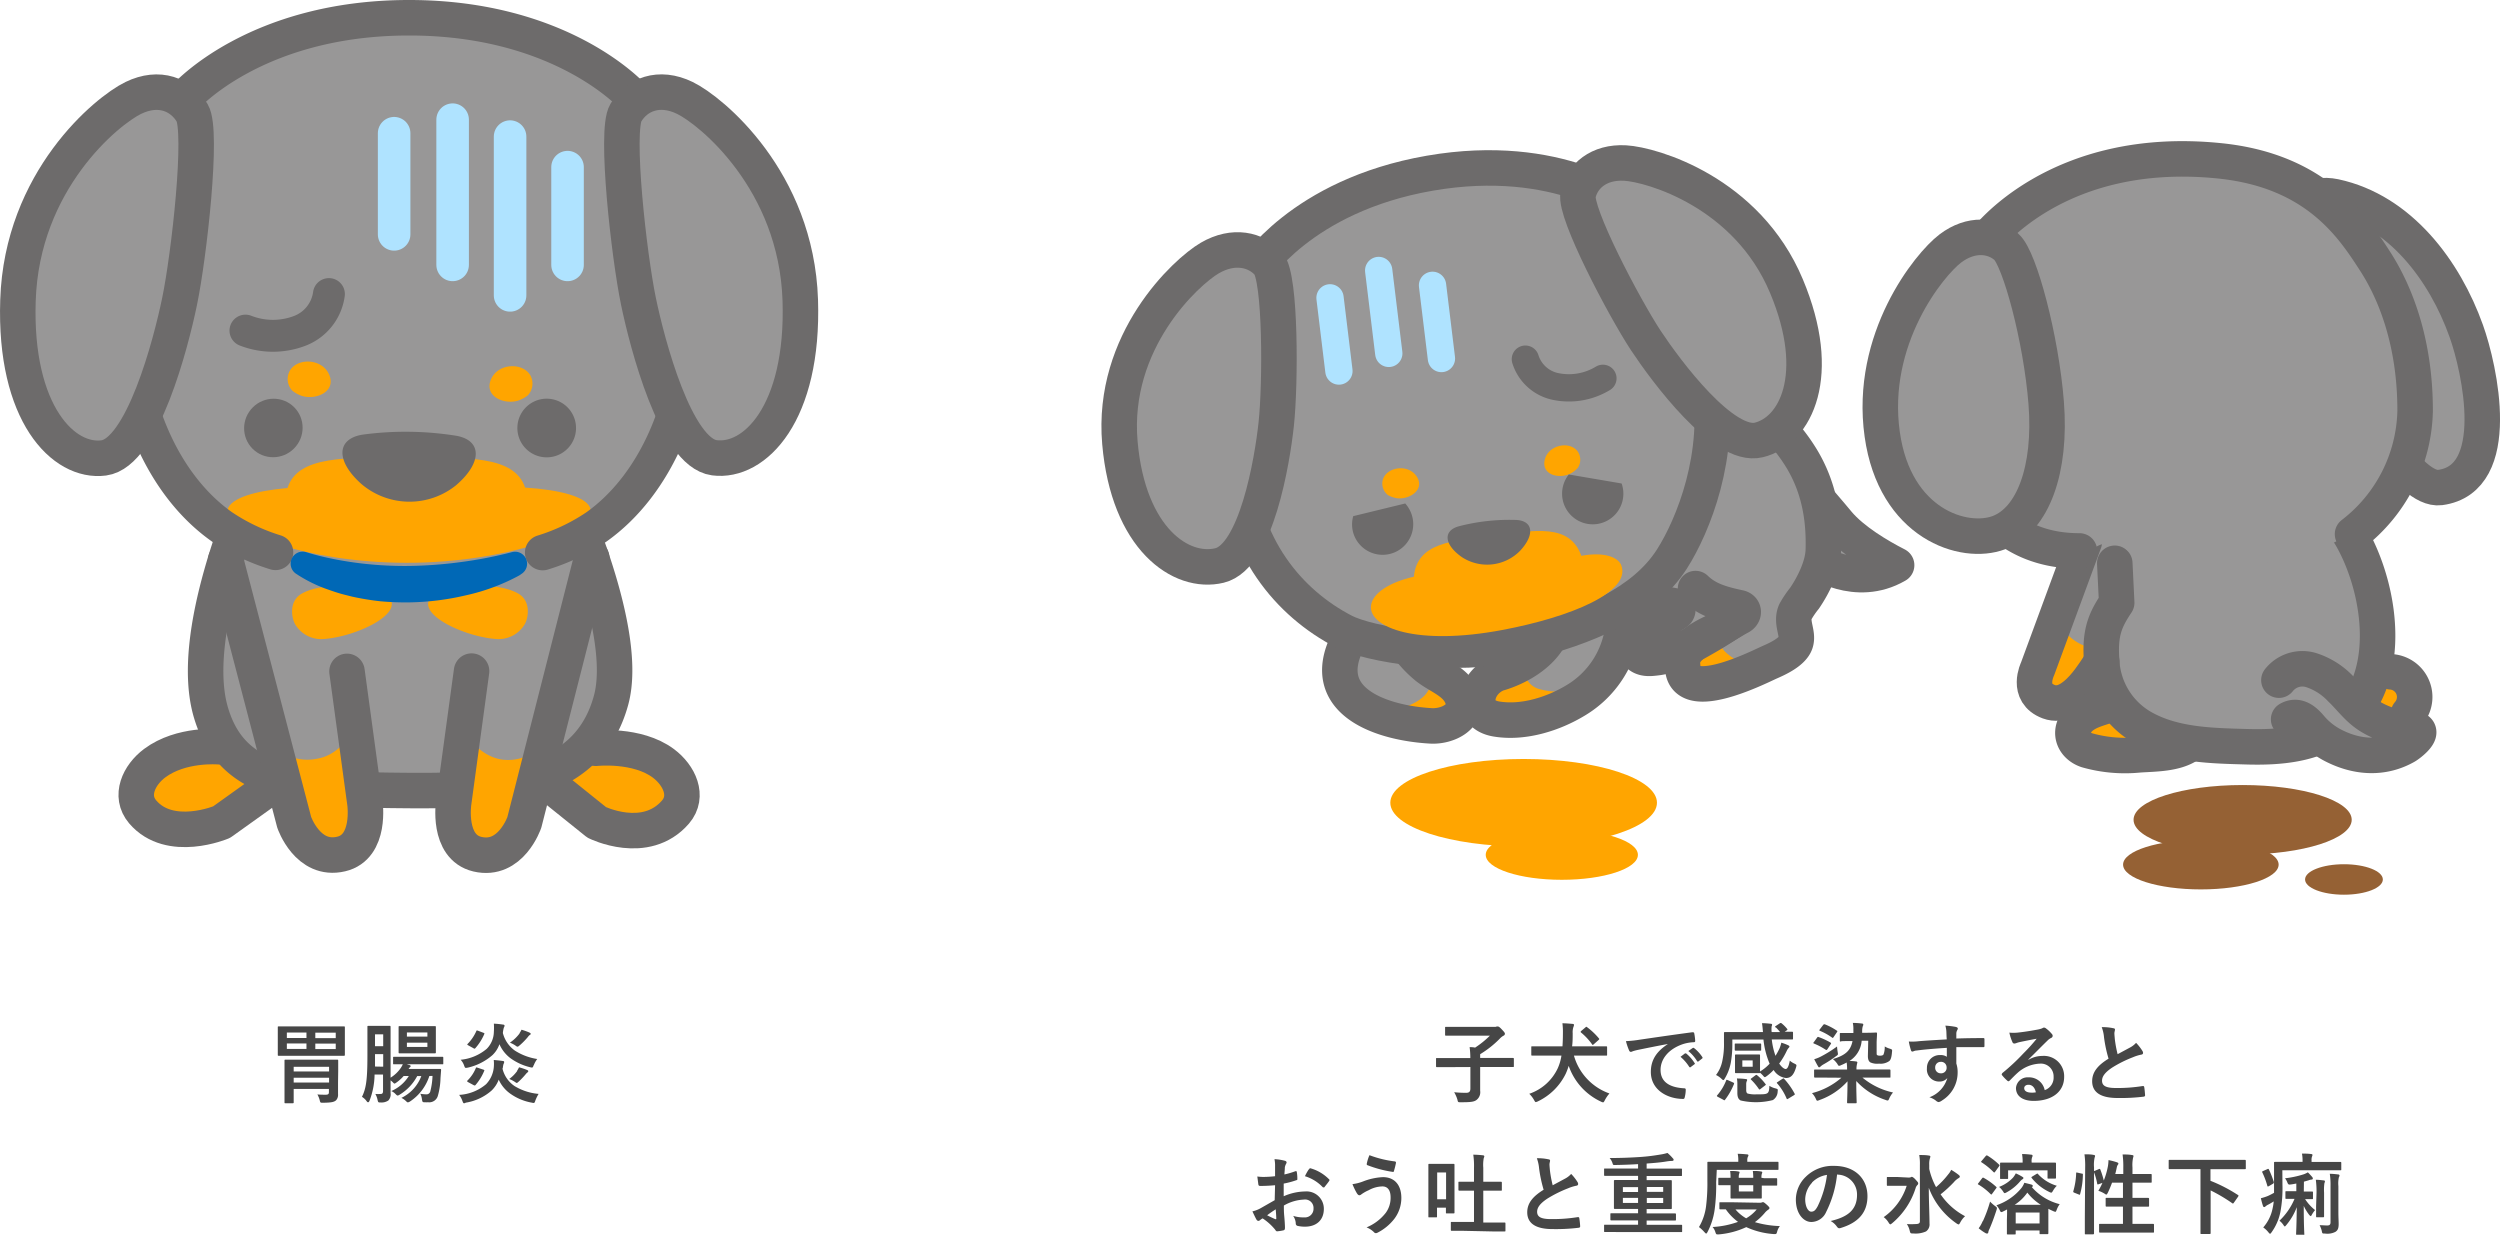 <svg xmlns="http://www.w3.org/2000/svg" viewBox="0 0 457.72 226.05"><defs><style>.cls-1{fill:#464646;}.cls-10,.cls-2{fill:orange;}.cls-3,.cls-4{fill:#989797;}.cls-10,.cls-12,.cls-3,.cls-5,.cls-7{stroke:#6d6b6b;}.cls-10,.cls-12,.cls-13,.cls-3,.cls-5,.cls-7,.cls-8{stroke-linecap:round;stroke-linejoin:round;}.cls-10,.cls-3,.cls-5{stroke-width:6.5px;}.cls-12,.cls-13,.cls-5,.cls-7,.cls-8{fill:none;}.cls-6{fill:#6d6b6b;}.cls-7,.cls-8{stroke-width:5px;}.cls-13,.cls-8{stroke:#afe3ff;}.cls-9{fill:#956134;}.cls-11{fill:#0068b6;}.cls-12{stroke-width:5.84px;}.cls-13{stroke-width:5.96px;}</style></defs><title>fig_infection03_modal_coronavirus_sp</title><g id="レイヤー_2" data-name="レイヤー 2"><g id="contents"><path class="cls-1" d="M60.77,187.92c1.55,0,2.08,0,2.19,0s.18,0,.18.17,0,.5,0,1.43v2.16c0,.94,0,1.33,0,1.44s0,.18-.18.18-.64,0-2.19,0H53.23c-1.56,0-2.08,0-2.2,0s-.17,0-.17-.18,0-.5,0-1.44v-2.16c0-.93,0-1.31,0-1.43s0-.17.17-.17.64,0,2.2,0Zm1.12,10.39c0,.81,0,1.53,0,2a1.48,1.48,0,0,1-.35,1.13c-.36.32-.8.44-2.39.46-.5,0-.5,0-.61-.45a4.36,4.36,0,0,0-.43-1.07c.53.05,1.12.05,1.52.05s.59-.1.59-.44v-.62H53.77v.7c0,1.12,0,1.65,0,1.75s0,.17-.17.17H52.27c-.16,0-.18,0-.18-.17s0-.58,0-1.71v-4.2c0-1.13,0-1.63,0-1.73s0-.17.18-.17.65,0,2.19,0h5.07c1.56,0,2.1,0,2.2,0s.19,0,.19.17,0,.69,0,1.88Zm-5.78-8.26v-1H52.52v1Zm0,2v-1H52.52v1Zm-2.34,3.27v.85h6.48v-.85Zm6.48,2.88v-.88H53.77v.88Zm-2.52-9.13v1h3.74v-1Zm3.74,2H57.73v1h3.74Z"/><path class="cls-1" d="M78.61,197a8.83,8.83,0,0,1-3.53,4.66,1,1,0,0,1-.4.17c-.11,0-.19-.08-.34-.22a3.09,3.09,0,0,0-.85-.6,7.25,7.25,0,0,0,3.65-4h-.75a8.85,8.85,0,0,1-3.23,3.42.8.8,0,0,1-.36.15c-.09,0-.17-.07-.32-.21a2.43,2.43,0,0,0-.84-.61A7.05,7.05,0,0,0,74.85,197h-.94a7.44,7.44,0,0,1-1.33,1.2c-.18.13-.27.19-.35.19s-.16-.08-.31-.24a4,4,0,0,0-.41-.35v.09c0,.74,0,1.57,0,2.23a1.66,1.66,0,0,1-.4,1.36,2.19,2.19,0,0,1-1.38.37c-.49,0-.49,0-.61-.5a3.39,3.39,0,0,0-.4-1.06,7.23,7.23,0,0,0,1,0c.28,0,.41-.16.41-.55v-3H68.58a13.67,13.67,0,0,1-.93,4.8c-.08.19-.16.27-.26.27s-.17-.06-.28-.22a2.82,2.82,0,0,0-.84-.77c.74-1.51,1-3,1-7.57v-2.61c0-1.67,0-2.53,0-2.64s0-.18.19-.18.38,0,1.31,0H70c1,0,1.24,0,1.32,0s.19,0,.19.18,0,1,0,2.64v6.67a6.22,6.22,0,0,0,1.89-1.81,4.94,4.94,0,0,0,.35-.64l-1.6,0c-.16,0-.18,0-.18-.18v-1c0-.18,0-.19.18-.19s.62,0,2.14,0h4.56c1.53,0,2,0,2.13,0s.18,0,.18.19v1c0,.16,0,.18-.18.18s-.6,0-2.13,0H74.49c.16.05.3.1.44.13s.26.13.26.18a.24.24,0,0,1-.13.22,1,1,0,0,0-.25.32h3.9c1.31,0,1.76,0,1.86,0s.19,0,.19.19l-.11,1.49a12.72,12.72,0,0,1-.47,3.19,1.64,1.64,0,0,1-1.79,1.23,6.64,6.64,0,0,1-.67,0c-.35,0-.39-.06-.47-.56a2.78,2.78,0,0,0-.3-1,6.48,6.48,0,0,0,1.09.11.7.7,0,0,0,.75-.57,13.24,13.24,0,0,0,.4-2.8Zm-8.45-1.7V193h-1.5v.27c0,.74,0,1.41,0,2Zm-1.5-5.92v2.17h1.5v-2.17Zm9.07-1.51c1.33,0,1.78,0,1.89,0s.18,0,.18.18,0,.48,0,1.37v1.88c0,.91,0,1.28,0,1.37s0,.18-.18.18-.56,0-1.89,0H75.05c-1.33,0-1.78,0-1.89,0s-.18,0-.18-.18,0-.46,0-1.37v-1.88c0-.89,0-1.26,0-1.37s0-.18.18-.18.56,0,1.89,0Zm.52,1.92v-.76H74.5v.76Zm0,1.11H74.5v.78h3.75Z"/><path class="cls-1" d="M92,195.65a5.38,5.38,0,0,0,2.2,3.19,10.17,10.17,0,0,0,4.41,1.44,7.56,7.56,0,0,0-.59,1.21c-.11.34-.16.45-.32.45a2.54,2.54,0,0,1-.35-.06,9.68,9.68,0,0,1-3.89-1.62,6.37,6.37,0,0,1-2.15-2.59,5.39,5.39,0,0,1-1.31,2,9.39,9.39,0,0,1-4.7,2.21A2,2,0,0,1,85,202c-.18,0-.21-.1-.34-.43a3.7,3.7,0,0,0-.6-1.11A8.31,8.31,0,0,0,89,198.5a5.16,5.16,0,0,0,1.4-3,6.86,6.86,0,0,0,0-1.43c.58.05,1.1.1,1.63.18.21,0,.28.1.28.21a.86.86,0,0,1-.12.35,4.14,4.14,0,0,0-.13.72Zm5.7-.61c-.16.47-.19.47-.67.35a10.16,10.16,0,0,1-3.59-1.66,6.43,6.43,0,0,1-2-2.55,5,5,0,0,1-1.28,2,10.3,10.3,0,0,1-4.51,2.29c-.5.09-.5.09-.67-.37a3,3,0,0,0-.64-1.07,8.67,8.67,0,0,0,4.77-2,4.52,4.52,0,0,0,1.31-3.12,10.67,10.67,0,0,0,0-1.49,14.92,14.92,0,0,1,1.68.17c.18,0,.28.1.28.21a.8.8,0,0,1-.13.34,5,5,0,0,0-.18,1,5.67,5.67,0,0,0,2.18,3.2,10.48,10.48,0,0,0,4.11,1.55A4.75,4.75,0,0,0,97.74,195Zm-9.19-5.95c.18.06.21.09.15.25a9.64,9.64,0,0,1-1.63,2.57c-.12.12-.17.12-.36,0l-.94-.52c-.21-.11-.21-.17-.1-.28a7.82,7.82,0,0,0,1.57-2.31c.07-.16.08-.17.31-.09Zm0,6.75c.2.07.2.11.12.28a9.54,9.54,0,0,1-1.57,2.54c-.11.13-.2.08-.37,0l-1-.54c-.19-.12-.2-.18-.11-.28a6.8,6.8,0,0,0,1.54-2.29c.06-.14.1-.14.27-.08Zm6.15.23a5.8,5.8,0,0,0,.37-.66,10.78,10.78,0,0,1,1.39.46c.26.1.3.16.3.25s-.06.17-.16.24a2,2,0,0,0-.32.33A14.72,14.72,0,0,1,95,198c-.2.17-.28.27-.39.27s-.17-.08-.38-.21a5,5,0,0,0-1-.51A6.35,6.35,0,0,0,94.7,196.07Zm.45-6.89a4,4,0,0,0,.37-.65,11.26,11.26,0,0,1,1.39.49c.24.12.29.16.29.24s0,.16-.18.24a1.79,1.79,0,0,0-.34.37,13,13,0,0,1-1.48,1.51c-.2.17-.29.25-.4.25s-.21-.06-.4-.21a5,5,0,0,0-1-.52A7.51,7.51,0,0,0,95.15,189.18Z"/><path class="cls-1" d="M265.09,195.38c-1.43,0-1.92,0-2,0s-.17,0-.17-.18v-1.31c0-.16,0-.17.17-.17s.59,0,2,0h4.11a14.51,14.51,0,0,0-.13-2c.31,0,.64,0,1,.09a17,17,0,0,0,2.71-2.19h-5.81c-1.57,0-2.11,0-2.21,0s-.18,0-.18-.17v-1.27c0-.16,0-.17.18-.17s.64,0,2.21,0h6.79a.74.74,0,0,0,.27-.07.63.63,0,0,1,.21,0c.09,0,.22,0,.7.51s.59.65.59.83a.4.4,0,0,1-.27.35,2.86,2.86,0,0,0-.69.56,18.29,18.29,0,0,1-3.57,2.82v.69h4c1.42,0,1.92,0,2,0s.17,0,.17.17v1.31c0,.16,0,.18-.17.18s-.6,0-2,0h-4v1.82c0,1.17,0,2,0,2.53a1.78,1.78,0,0,1-.67,1.68c-.46.36-1.17.42-2.89.42-.5,0-.5,0-.61-.5a6.37,6.37,0,0,0-.59-1.34,19.74,19.74,0,0,0,2.22.11c.51,0,.75-.22.75-.78v-3.94Z"/><path class="cls-1" d="M282.58,193.27c-1.46,0-1.95,0-2.05,0s-.17,0-.17-.18v-1.34c0-.16,0-.18.17-.18s.59,0,2.05,0h3.49c.05-.72.08-1.5.08-2.32a12.82,12.82,0,0,0-.09-1.9c.54,0,1.29.06,1.82.11.24,0,.3.1.3.19a1,1,0,0,1-.09.34,3,3,0,0,0-.15,1.18c0,.82,0,1.62-.11,2.4H292c1.47,0,1.95,0,2.06,0s.18,0,.18.18v1.34c0,.16,0,.18-.18.18s-.59,0-2.06,0h-3.83a10.31,10.31,0,0,0,6.5,6.93,6.13,6.13,0,0,0-.85,1.25c-.14.27-.21.38-.32.38a1.16,1.16,0,0,1-.37-.13,11.28,11.28,0,0,1-5.92-6.56,11.62,11.62,0,0,1-.54,1.44,10.89,10.89,0,0,1-5.09,5.06,1.55,1.55,0,0,1-.39.14c-.11,0-.17-.11-.32-.37a4.82,4.82,0,0,0-.88-1.15,8.93,8.93,0,0,0,5.2-4.64,8.65,8.65,0,0,0,.69-2.35Zm7.7-5.17c.16-.15.19-.13.34,0a12.47,12.47,0,0,1,2.11,2c.11.13.11.16-.06.32l-.87.77c-.19.16-.21.17-.32,0a11.43,11.43,0,0,0-2-2.14.2.2,0,0,1-.09-.15s.05-.09.14-.17Z"/><path class="cls-1" d="M305.32,191.15c-2,.37-3.67.71-5.38,1.06a9.86,9.86,0,0,0-1,.26,1.12,1.12,0,0,1-.35.12.37.37,0,0,1-.31-.24,11,11,0,0,1-.59-1.73,20.76,20.76,0,0,0,2.55-.27c2-.29,5.49-.81,9.62-1.36.24,0,.32.07.33.18a9.67,9.67,0,0,1,.18,1.41c0,.19-.1.24-.31.24a7.39,7.39,0,0,0-1.95.35c-2.72.93-4.08,2.8-4.08,4.72,0,2.07,1.47,3.19,4.26,3.36.25,0,.35.07.35.24a5.8,5.8,0,0,1-.18,1.38c-.05.24-.11.33-.3.33-2.82,0-5.91-1.61-5.91-4.94,0-2.27,1.14-3.81,3.08-5.08Zm3.16,1.73c.08-.06.15,0,.24,0a7.23,7.23,0,0,1,1.52,1.72.15.15,0,0,1,0,.25l-.67.5a.18.18,0,0,1-.28,0,8.12,8.12,0,0,0-1.61-1.86Zm1.43-1c.1-.06.14-.05.24,0a6.72,6.72,0,0,1,1.52,1.65.19.19,0,0,1-.05.29l-.64.5a.17.17,0,0,1-.27-.05,7.34,7.34,0,0,0-1.6-1.84Z"/><path class="cls-1" d="M325.86,187.36c.16-.1.22-.08.33,0a6.36,6.36,0,0,1,1,1c.12.14.07.19-.08.3l-.36.24c.92,0,1.28,0,1.36,0s.17,0,.17.16v1.07c0,.16,0,.18-.17.18s-.63,0-2.15,0h-1.57a13.19,13.19,0,0,0,.68,3,11.59,11.59,0,0,0,.76-1.41,6.88,6.88,0,0,0,.31-1,9,9,0,0,1,1.29.49c.13.07.2.16.2.23s-.07.16-.15.24a2.21,2.21,0,0,0-.32.48,13.29,13.29,0,0,1-1.41,2.38c.44.66.9,1,1.19,1s.56-.45.75-1.53a3.3,3.3,0,0,0,.8.52c.3.15.42.21.42.37a2,2,0,0,1-.08.35c-.4,1.35-.93,1.94-1.84,1.94a3.06,3.06,0,0,1-2.26-1.47A9.6,9.6,0,0,1,323.5,197c-.19.13-.3.21-.38.21s-.18-.09-.35-.3a6.19,6.19,0,0,0-.53-.51c0,.08-.07.08-.18.08s-.41,0-1.36,0h-1.5c-.95,0-1.25,0-1.36,0s-.18,0-.18-.18,0-.35,0-1v-1.06c0-.67,0-.91,0-1s0-.18.18-.18.41,0,1.36,0h1.5c.95,0,1.25,0,1.36,0s.18,0,.18.18,0,.35,0,1v1.06c0,.48,0,.73,0,.88a8.14,8.14,0,0,0,1.76-1.43,15.08,15.08,0,0,1-1.13-4.42h-5.7v1.08a18.69,18.69,0,0,1-.29,3.21,8.77,8.77,0,0,1-1.07,2.81c-.13.22-.19.32-.29.32s-.16-.08-.34-.24a3.82,3.82,0,0,0-1-.69,6.21,6.21,0,0,0,1.15-2.55,14.59,14.59,0,0,0,.31-3.41c0-1.12,0-1.65,0-1.74s0-.16.2-.16.62,0,2.16,0h4.78c-.06-.58-.09-1.17-.19-1.63.56,0,1.15.06,1.62.11.16,0,.24.08.24.18a.77.77,0,0,1-.08.28,4.52,4.52,0,0,0,0,1.06h1.54a9.8,9.8,0,0,0-.74-.83A.19.19,0,0,1,325,188a.2.2,0,0,1,.13-.16Zm-11.35,13.46c-.2-.11-.2-.18-.1-.3a9.23,9.23,0,0,0,1.62-2.68c.06-.17.09-.17.32-.08l.94.42c.21.1.23.13.18.29a12.17,12.17,0,0,1-1.63,2.88c-.1.13-.15.13-.32,0Zm6.34-9.76c1,0,1.34,0,1.44,0s.16,0,.16.2v.93c0,.16,0,.17-.16.17s-.48,0-1.44,0h-1.64c-.94,0-1.33,0-1.42,0s-.18,0-.18-.17v-.93c0-.18,0-.2.18-.2s.48,0,1.42,0Zm-1.14,8.51c0,.32.06.53.25.64a5.13,5.13,0,0,0,1.62.15c1.17,0,1.62,0,1.95-.18s.4-.61.42-1.38a3.79,3.79,0,0,0,1.15.48c.42.13.42.13.37.56a1.91,1.91,0,0,1-.88,1.57,12.5,12.5,0,0,1-5.91.07c-.36-.21-.59-.55-.59-1.4v-1.4a6.31,6.31,0,0,0-.08-1.22,11.5,11.5,0,0,1,1.59.1c.19,0,.28.08.28.14a.45.45,0,0,1-.08.27,1.46,1.46,0,0,0-.09.58Zm1.18-5.42H319v1.16h1.9Zm.5,2.73c.16-.11.21-.11.34,0a9,9,0,0,1,1.5,1.58c.1.11.11.15-.05.26l-.83.64a.38.38,0,0,1-.21.11c-.05,0-.08,0-.13-.11a10.72,10.72,0,0,0-1.39-1.67c-.13-.12-.13-.14.07-.28Zm4.95.64c.09,0,.14-.08.19-.08s.08,0,.14.1a12.89,12.89,0,0,1,1.89,2.67c.08.16.08.19-.13.32l-1,.61c-.21.13-.26.14-.32,0a10,10,0,0,0-1.71-2.76c-.13-.13-.12-.18.08-.29Z"/><path class="cls-1" d="M334.34,197.3c-1.44,0-1.94,0-2,0s-.2,0-.2-.17V196c0-.16,0-.18.2-.18s.59,0,2,0h3.84c0-.4,0-.76-.08-1.29a8.66,8.66,0,0,1-1,.48,1.05,1.05,0,0,1-.38.13c-.13,0-.19-.12-.35-.39a4.34,4.34,0,0,0-.79-.85c2.29-.68,3.25-1.55,3.59-3.29h-.29c-1.25,0-1.68,0-1.84.06s-.19,0-.19-.18l0-1.18c0-.16,0-.18.19-.18s.59,0,1.84,0h.45a5,5,0,0,0,0-.56,5.4,5.4,0,0,0-.1-1.29,14.21,14.21,0,0,1,1.62.11c.19,0,.3.08.3.21a1,1,0,0,1-.11.33,3.26,3.26,0,0,0-.1.77c0,.13,0,.26,0,.39l.54,0c1.46,0,1.92-.05,2-.05s.18,0,.18.18c0,.46-.05,1-.07,1.57l0,1.89c0,.24,0,.43.08.49a1,1,0,0,0,.57.11c.34,0,.52-.08.61-.22a3.75,3.75,0,0,0,.22-1.47,3.72,3.72,0,0,0,.93.41c.47.15.45.18.4.64-.08,1-.25,1.4-.49,1.62a2.73,2.73,0,0,1-1.88.48,3,3,0,0,1-1.61-.24c-.26-.19-.45-.5-.43-1.26l.06-2.69-1.2,0a4.84,4.84,0,0,1-2.23,3.7q.6,0,1.2.09c.15,0,.24.1.24.18s-.08.29-.09.43a3.34,3.34,0,0,0-.07.86h4.05c1.44,0,1.94,0,2,0s.17,0,.17.18v1.14c0,.16,0,.17-.17.17s-.6,0-2,0H341a13.07,13.07,0,0,0,5.59,2.72,4.58,4.58,0,0,0-.68,1.07c-.12.29-.17.4-.32.4a1.35,1.35,0,0,1-.38-.11,12.65,12.65,0,0,1-5.35-3.46c0,2.12.07,3.54.07,3.89,0,.16,0,.18-.18.18h-1.39c-.16,0-.18,0-.18-.18,0-.35.07-1.71.08-3.84a12.47,12.47,0,0,1-5.12,3.43,1.34,1.34,0,0,1-.4.13c-.13,0-.18-.12-.3-.39a3.48,3.48,0,0,0-.69-1,13.13,13.13,0,0,0,5.39-2.82ZM332.67,190c.13-.17.15-.19.32-.12a13.12,13.12,0,0,1,2.15,1c.06.05.11.08.11.14a.34.34,0,0,1-.1.2l-.57.88c-.13.17-.19.17-.32.09a12.56,12.56,0,0,0-2.15-1.13c-.14-.07-.16-.11,0-.28Zm3.78,2.58c.1.53.1.53-.3.8a20.28,20.28,0,0,1-2.39,1.55,3.56,3.56,0,0,0-.45.34c-.08.08-.14.14-.22.14s-.14,0-.22-.17c-.23-.37-.47-.85-.71-1.31a6.83,6.83,0,0,0,1.28-.52,22.78,22.78,0,0,0,2.9-1.81A9.46,9.46,0,0,0,336.45,192.56Zm-2.66-4.91c.13-.15.18-.16.34-.12a11.24,11.24,0,0,1,2.16,1.14c.08.05.11.07.11.11a.38.38,0,0,1-.08.18l-.61.9c-.11.17-.15.19-.28.09a10.75,10.75,0,0,0-2.21-1.23c-.15-.06-.16-.11-.05-.26Z"/><path class="cls-1" d="M356.36,188.94a4.84,4.84,0,0,0-.19-1.16A14.63,14.63,0,0,1,358,188c.27.05.45.16.45.3a.71.71,0,0,1-.14.37,1.6,1.6,0,0,0-.13.47c0,.2,0,.41,0,1,1.72-.06,3.37-.08,4.91-.08.19,0,.22,0,.24.24,0,.4,0,.82,0,1.22,0,.17-.08.22-.27.2-1.67,0-3.22,0-4.88,0,0,1,0,2,0,3a5,5,0,0,1,.24,1.59,6,6,0,0,1-2.85,5.17,1.59,1.59,0,0,1-.62.3.87.87,0,0,1-.48-.24,3.5,3.5,0,0,0-1.22-.64,5.31,5.31,0,0,0,3.28-3.52,1.85,1.85,0,0,1-1.5.64,2.22,2.22,0,0,1-2.23-2.45,2.33,2.33,0,0,1,2.42-2.4,1.94,1.94,0,0,1,1.22.32c0-.56,0-1.11,0-1.64-2,.12-4.27.31-5.54.49-.35,0-.61.19-.75.19s-.22-.07-.27-.23a11.3,11.3,0,0,1-.4-1.61,10.44,10.44,0,0,0,1.95-.07c1-.08,3-.21,5-.32C356.38,189.78,356.38,189.38,356.36,188.94Zm-2.05,6.49a1,1,0,0,0,1,1.08,1,1,0,0,0,1.09-1.1,1,1,0,0,0-1.06-1A1,1,0,0,0,354.31,195.43Z"/><path class="cls-1" d="M371.38,194.05a4.84,4.84,0,0,1,2.54-.72,3.71,3.71,0,0,1,4,3.84c0,2.67-2.16,4.39-5.58,4.39-2,0-3.24-.87-3.24-2.36a2.13,2.13,0,0,1,2.26-1.95,2.91,2.91,0,0,1,3,2.34,2.41,2.41,0,0,0,1.63-2.43,2.33,2.33,0,0,0-2.51-2.42,6.5,6.5,0,0,0-4.1,1.7c-.46.41-.91.88-1.39,1.36-.11.11-.19.17-.27.17a.38.38,0,0,1-.24-.14,7.7,7.7,0,0,1-.95-1c-.09-.13,0-.24.08-.37a37.9,37.9,0,0,0,3.8-3.54c1-1,1.74-1.82,2.48-2.74-1,.18-2.1.4-3.09.61a4.46,4.46,0,0,0-.67.2,1.23,1.23,0,0,1-.32.07.36.36,0,0,1-.36-.27,8,8,0,0,1-.56-1.73,7.43,7.43,0,0,0,1.49,0c1-.1,2.39-.31,3.64-.55a4.25,4.25,0,0,0,.88-.24.78.78,0,0,1,.3-.13.57.57,0,0,1,.37.13,5.91,5.91,0,0,1,1.07,1,.54.54,0,0,1,.18.38.43.43,0,0,1-.27.38,2.37,2.37,0,0,0-.71.52c-1.17,1.13-2.24,2.25-3.46,3.42Zm0,4.56c-.47,0-.77.27-.77.61,0,.5.43.83,1.39.83a3.41,3.41,0,0,0,.74-.06C372.55,199.11,372.07,198.61,371.4,198.61Z"/><path class="cls-1" d="M386.94,188.26c.19,0,.29.12.29.25s-.11.45-.11.67.05.71.08,1.08a21.33,21.33,0,0,0,.51,2.75l2.27-1.22a3.92,3.92,0,0,0,1.11-.86,8.61,8.61,0,0,1,1.17,1.5.72.72,0,0,1,.11.34c0,.16-.1.29-.32.32a7.54,7.54,0,0,0-1.54.48,22,22,0,0,0-3.76,1.87c-1.39.92-1.89,1.67-1.89,2.42,0,.94.71,1.34,2.55,1.34a28.5,28.5,0,0,0,4.88-.36c.17,0,.25,0,.29.19.08.43.12,1,.16,1.49,0,.17-.1.25-.29.27a34.59,34.59,0,0,1-4.77.24c-3,0-4.63-1-4.63-3.07,0-1.78,1.17-3,3-4.13a25,25,0,0,1-.83-3.91,6.78,6.78,0,0,0-.42-1.86A8.92,8.92,0,0,1,386.94,188.26Z"/><path class="cls-1" d="M233.45,217c-.8.07-1.61.13-2.69.13-.27,0-.35-.09-.38-.34s-.11-.83-.18-1.39a7.57,7.57,0,0,0,1.25.08,20.13,20.13,0,0,0,2-.13c0-.52,0-1.13,0-1.82a5.71,5.71,0,0,0-.11-1.3,9,9,0,0,1,1.9.29c.2.05.32.16.32.31a.58.58,0,0,1-.09.25,2.29,2.29,0,0,0-.23.63c0,.41-.06.81-.08,1.32a14.94,14.94,0,0,0,2-.59c.15-.05.26,0,.27.15a7.32,7.32,0,0,1,.1,1.24c0,.17,0,.21-.21.26a15.37,15.37,0,0,1-2.29.61c0,.77,0,1.55,0,2.32a10.08,10.08,0,0,1,3.94-.88,3.17,3.17,0,0,1,3.41,3.2c0,2-1.31,3.25-3.47,3.25a6.29,6.29,0,0,1-1.32-.14.44.44,0,0,1-.35-.48,2.7,2.7,0,0,0-.48-1.36,6.11,6.11,0,0,0,2,.28,1.58,1.58,0,0,0,1.73-1.64,1.54,1.54,0,0,0-1.76-1.62,7.93,7.93,0,0,0-3.67,1.09c0,.67,0,1.21.07,1.92s.13,1.71.13,2.08c0,.22,0,.46-.24.53a7.71,7.71,0,0,1-1.19.19c-.17,0-.24-.11-.38-.32a10.13,10.13,0,0,0-2.28-2.05,3.54,3.54,0,0,0-.51.35.39.39,0,0,1-.27.11.43.43,0,0,1-.35-.25c-.18-.29-.5-1-.74-1.49a5.8,5.8,0,0,0,1.47-.56l2.61-1.49ZM232,222.5c.45.24,1,.51,1.51.72.13,0,.18,0,.16-.13,0-.41-.06-1.15-.1-1.68C233.08,221.72,232.54,222.08,232,222.5Zm7.66-8.4c.11-.18.16-.23.27-.2a7.66,7.66,0,0,1,3.39,2,.22.22,0,0,1,.1.16.35.35,0,0,1-.07.16c-.2.32-.62.81-.86,1.13,0,.07-.27.08-.32,0a7.52,7.52,0,0,0-3.25-2A9.22,9.22,0,0,1,239.62,214.1Z"/><path class="cls-1" d="M249.53,216.32a11.41,11.41,0,0,1,3.67-.8c2.14,0,3.37,1.46,3.37,3.81a6.33,6.33,0,0,1-1.29,3.83,9.17,9.17,0,0,1-3.09,2.54.76.76,0,0,1-.28.08.5.5,0,0,1-.38-.21,4,4,0,0,0-1.33-.85,8.61,8.61,0,0,0,3.52-2.67,4.64,4.64,0,0,0,.88-2.83c0-1.33-.56-2-1.49-2a5.34,5.34,0,0,0-2.51.69,7,7,0,0,0-1.36.77.62.62,0,0,1-.35.16c-.21,0-.35-.21-.45-.35a11.69,11.69,0,0,1-.82-1.69A8.14,8.14,0,0,0,249.53,216.32Zm5.84-3.68a.23.23,0,0,1,.21.29,13.2,13.2,0,0,1-.35,1.41c0,.16-.1.24-.23.22a21.32,21.32,0,0,1-4.64-1.23c-.08,0-.16-.11-.11-.32a7.65,7.65,0,0,1,.48-1.51A19.69,19.69,0,0,0,255.37,212.64Z"/><path class="cls-1" d="M266.3,218.31c0,3,0,3.58,0,3.68s0,.17-.17.17h-1.22c-.16,0-.18,0-.18-.17v-.88h-1.63v1.6c0,.16,0,.17-.16.17h-1.25c-.16,0-.17,0-.17-.17s0-.69,0-3.89v-2.55c0-2.25,0-2.88,0-3s0-.18.17-.18.43,0,1.44,0h1.54c1,0,1.36,0,1.46,0s.17,0,.17.18,0,.7,0,2.53Zm-3.17-3.64v4.9h1.63v-4.9ZM268,225.35c-1.55,0-2.08,0-2.18,0s-.19,0-.19-.18v-1.26c0-.18,0-.19.19-.19s.63,0,2.18,0h1.87V218h-.67c-1.44,0-1.94,0-2,0s-.18,0-.18-.18v-1.28c0-.16,0-.18.18-.18s.61,0,2,0h.67v-2.52a14.05,14.05,0,0,0-.13-2.43c.61,0,1.22.05,1.76.11.16,0,.26.1.26.18a.79.79,0,0,1-.1.32,6.9,6.9,0,0,0-.09,1.77v2.57h1.21c1.45,0,1.94,0,2,0s.19,0,.19.18v1.28c0,.16,0,.18-.19.18s-.59,0-2,0h-1.21v5.83h1.68c1.57,0,2.11,0,2.21,0s.17,0,.17.19v1.26c0,.17,0,.18-.17.18s-.64,0-2.21,0Z"/><path class="cls-1" d="M283.51,212.26c.19,0,.29.12.29.25s-.11.45-.11.67.05.71.08,1.08a21.33,21.33,0,0,0,.51,2.75l2.27-1.22a3.92,3.92,0,0,0,1.11-.86,8.61,8.61,0,0,1,1.17,1.5.72.72,0,0,1,.11.34c0,.16-.1.29-.32.32a7.54,7.54,0,0,0-1.54.48,22.72,22.72,0,0,0-3.76,1.87c-1.39.92-1.89,1.67-1.89,2.42,0,.94.71,1.34,2.55,1.34a28.5,28.5,0,0,0,4.88-.36c.17,0,.25,0,.29.19a13.6,13.6,0,0,1,.16,1.49c0,.17-.1.25-.29.27a34.59,34.59,0,0,1-4.77.24c-3,0-4.63-1-4.63-3.07,0-1.78,1.17-3,3-4.13a25,25,0,0,1-.83-3.91,7.24,7.24,0,0,0-.41-1.86A8.88,8.88,0,0,1,283.51,212.26Z"/><path class="cls-1" d="M295.85,225.56h-2c-.16,0-.16,0-.16-.16v-1c0-.16,0-.17.16-.17s.58,0,2,0h4.06v-.79h-2.72c-1.55,0-2.08,0-2.18,0s-.17,0-.17-.2v-.91c0-.17,0-.19.17-.19s.63,0,2.18,0h2.72v-.8h-2c-1.57,0-2.13,0-2.23,0s-.19,0-.19-.17,0-.47,0-1.43v-2.13c0-.89,0-1.28,0-1.37s0-.19.19-.19.66,0,2.23,0h2v-.76h-4.06c-1.43,0-1.91,0-2,0s-.16,0-.16-.18v-1c0-.16,0-.17.16-.17s.57,0,2,0h4.06v-.8c-1.44.09-2.85.14-4.24.16-.34,0-.34,0-.46-.4a2.89,2.89,0,0,0-.5-.88c2,0,3.76-.07,5.46-.18s2.8-.29,3.78-.45a9,9,0,0,0,1.34-.3,7.64,7.64,0,0,1,1,1,.32.32,0,0,1,.13.27c0,.13-.14.19-.32.19a7,7,0,0,0-1,.1c-1.12.19-2.32.28-3.62.38v.93h4.31c1.42,0,1.9,0,2,0s.16,0,.16.17v1c0,.16,0,.18-.16.18s-.58,0-2,0h-4.31v.76h2.2c1.56,0,2.12,0,2.22,0s.19,0,.19.19,0,.48,0,1.37v2.13c0,1,0,1.33,0,1.43s0,.17-.19.17-.66,0-2.22,0h-2.2v.8h3c1.56,0,2.08,0,2.18,0s.19,0,.19.19v.91c0,.18,0,.2-.19.2s-.62,0-2.18,0h-3v.79h4.34c1.41,0,1.89,0,2,0s.16,0,.16.17v1c0,.15,0,.16-.16.16h-12Zm4.06-7.32v-.89h-2.78v.89Zm0,2v-.93h-2.78v.93Zm1.6-2.91v.89h3v-.89Zm3,2h-3v.93h3Z"/><path class="cls-1" d="M314.21,216.48a33.51,33.51,0,0,1-.28,5,12.6,12.6,0,0,1-1.29,4.06c-.11.21-.18.31-.26.31s-.16-.1-.32-.26a6.72,6.72,0,0,0-1-.93,9.86,9.86,0,0,0,1.3-3.82,33.86,33.86,0,0,0,.24-4.68c0-2.21,0-3.18,0-3.28s0-.17.17-.17.63,0,2.15,0h3.34v-.16a5.21,5.21,0,0,0-.11-1.3c.64,0,1.15.05,1.7.1.17,0,.27.08.27.16a.61.61,0,0,1-.11.3,1.49,1.49,0,0,0-.1.69v.21h3.41c1.52,0,2.05,0,2.14,0s.16,0,.16.17V214c0,.18,0,.19-.16.19s-.62,0-2.14,0h-9Zm8,3.73a1,1,0,0,0,.37-.06.54.54,0,0,1,.19-.05c.13,0,.24.06.64.41s.56.55.56.66-.06.19-.22.31a2.92,2.92,0,0,0-.63.57,10.42,10.42,0,0,1-1.82,1.71,18.25,18.25,0,0,0,4.58.72,2.75,2.75,0,0,0-.5,1c-.1.37-.14.46-.38.46h-.28a14.39,14.39,0,0,1-5-1.27,14.88,14.88,0,0,1-5,1.33,1.62,1.62,0,0,1-.29,0c-.21,0-.26-.08-.37-.43a2.51,2.51,0,0,0-.51-.92,16.34,16.34,0,0,0,4.66-.94,9.73,9.73,0,0,1-2.23-2.29c-.64,0-.93,0-1,0s-.18,0-.18-.18v-.94c0-.16,0-.18.18-.18s.61,0,2.14,0Zm.77-4.5c1.57,0,2.13,0,2.22,0s.18,0,.18.18v1c0,.16,0,.18-.18.18s-.65,0-2.22,0h-.42v.6c0,1,0,1.5,0,1.6s0,.17-.18.17-.48,0-1.65,0h-2.05c-1.17,0-1.55,0-1.65,0s-.19,0-.19-.17,0-.61,0-1.6V217h-.21c-1.13,0-1.76,0-1.85,0s-.18,0-.18-.18v-1c0-.16,0-.18.18-.18s.72,0,1.85,0h.21a6.32,6.32,0,0,0-.08-1.25c.51,0,1.06,0,1.52.1.15,0,.21.06.21.14a.63.63,0,0,1-.08.28,2.36,2.36,0,0,0-.06.73H321a8.74,8.74,0,0,0-.08-1.25c.49,0,1.06,0,1.5.1.15,0,.23.06.23.14a1.09,1.09,0,0,1-.08.28,2.22,2.22,0,0,0-.07.73Zm-5.23,5.73a7.24,7.24,0,0,0,1.95,1.62,7.27,7.27,0,0,0,1.93-1.62ZM321,217h-2.64v1.14H321Z"/><path class="cls-1" d="M336.35,215a19.82,19.82,0,0,1-2,6.89,3,3,0,0,1-2.72,1.84c-1.41,0-2.83-1.5-2.83-4.11a5.85,5.85,0,0,1,1.81-4.16,7,7,0,0,1,5.2-2c3.84,0,6.1,2.37,6.1,5.55,0,3-1.68,4.85-4.93,5.83-.34.1-.48,0-.69-.29a3.46,3.46,0,0,0-1.12-1c2.7-.64,4.83-1.76,4.83-4.78a3.63,3.63,0,0,0-3.58-3.71Zm-4.59,1.55a4.58,4.58,0,0,0-1.25,3c0,1.47.59,2.29,1.09,2.29s.77-.21,1.2-1a18.63,18.63,0,0,0,1.7-5.73A4.78,4.78,0,0,0,331.76,216.5Z"/><path class="cls-1" d="M349.44,215.6a1,1,0,0,0,.39-.06c.08,0,.12-.08.19-.08s.32.09.67.48.51.54.51.72a.43.43,0,0,1-.16.32,1.29,1.29,0,0,0-.32.57,13.81,13.81,0,0,1-4.27,6.39c-.18.14-.27.22-.35.22s-.18-.09-.32-.32a3.49,3.49,0,0,0-.9-1,11.08,11.08,0,0,0,4.21-5.73H347.3c-1.19,0-1.57,0-1.67,0s-.17,0-.17-.18v-1.27c0-.16,0-.17.17-.17s.48,0,1.67,0Zm3.78-1.58a13.12,13.12,0,0,0,1.25,3.33,15.73,15.73,0,0,0,2.22-2.33,3.58,3.58,0,0,0,.55-.84,12.63,12.63,0,0,1,1.36.92c.17.15.22.21.22.32s-.09.21-.22.28a3.2,3.2,0,0,0-.85.72,22.22,22.22,0,0,1-2.45,2.25,12.39,12.39,0,0,0,4.48,4,4.24,4.24,0,0,0-.89,1.17c-.13.23-.2.34-.29.34a1,1,0,0,1-.39-.19,13.76,13.76,0,0,1-5.07-6.52c0,2.34.13,5,.13,6.52a1.56,1.56,0,0,1-.64,1.47,4.71,4.71,0,0,1-2.36.37c-.48,0-.49,0-.62-.48a3.6,3.6,0,0,0-.53-1.24,11.91,11.91,0,0,0,1.59,0c.56,0,.8-.14.8-.51V213.3a9.34,9.34,0,0,0-.12-1.83c.58,0,1.24,0,1.76.1.17,0,.28.09.28.17a1.72,1.72,0,0,1-.11.42,3.84,3.84,0,0,0-.1,1.12Z"/><path class="cls-1" d="M362.89,215.74c.13-.16.18-.16.32-.08a11.59,11.59,0,0,1,2.24,1.61c.07.06.1.09.1.12s0,.1-.1.2l-.73,1c-.05.08-.08.11-.13.11a.31.31,0,0,1-.15-.09,11.21,11.21,0,0,0-2.19-1.72c-.08,0-.13-.08-.13-.11s.05-.11.12-.19Zm.15,7.85a24,24,0,0,0,1.32-3.59,7.1,7.1,0,0,0,.9.8c.26.19.35.26.35.4a1.55,1.55,0,0,1-.08.37c-.41,1.25-.81,2.35-1.28,3.43a1.93,1.93,0,0,0-.22.64.22.22,0,0,1-.21.21.61.61,0,0,1-.29-.08,8.45,8.45,0,0,1-1.26-.89A5.65,5.65,0,0,0,363,223.59Zm.52-11.93c.13-.14.18-.14.32-.08a12.28,12.28,0,0,1,2.12,1.64q.09.06.09.12a.45.45,0,0,1-.09.2l-.72,1c-.13.16-.16.16-.29.05a12.45,12.45,0,0,0-2.16-1.76c-.08-.05-.11-.08-.11-.11s0-.1.11-.19Zm3.91,10.66c0-.38,0-.65,0-.89a7.24,7.24,0,0,1-.68.35.86.86,0,0,1-.37.14c-.12,0-.18-.11-.31-.38a3.58,3.58,0,0,0-.59-.87,10.11,10.11,0,0,0,4.55-3.12,3.55,3.55,0,0,0,.56-1c.54.13,1,.24,1.36.35.11.05.19.13.19.21s0,.15-.18.23a10,10,0,0,0,5.11,3.13,3.7,3.7,0,0,0-.54,1c-.12.29-.15.4-.28.4a1.61,1.61,0,0,1-.37-.13c-.3-.13-.59-.27-.89-.42v2c0,2,0,2.37,0,2.45s0,.19-.19.19H373.6c-.16,0-.18,0-.18-.19v-.49h-4.37v.56c0,.16,0,.17-.19.17h-1.25c-.16,0-.17,0-.17-.17s0-.47,0-2.48Zm2.85-6.83c.11.06.14.11.14.19a.25.25,0,0,1-.17.23,1.77,1.77,0,0,0-.43.38,8.57,8.57,0,0,1-2.45,2,1.2,1.2,0,0,1-.37.16c-.11,0-.18-.12-.34-.37a3.75,3.75,0,0,0-.69-.77,6.94,6.94,0,0,0,2.55-1.7,4.71,4.71,0,0,0,.51-.78A9.26,9.26,0,0,1,370.32,215.49Zm3.7-2.63c1.56,0,2.13,0,2.22,0s.19,0,.19.18,0,.32,0,.64v.49c0,1.14,0,1.35,0,1.44s0,.18-.19.18h-1.18c-.16,0-.18,0-.18-.18v-1.34h-7.22v1.39c0,.18,0,.19-.17.19h-1.13c-.16,0-.17,0-.17-.19s0-.29,0-1.45v-.42c0-.43,0-.64,0-.75s0-.18.17-.18.66,0,2.23,0h1.73v-.12a7.57,7.57,0,0,0-.11-1.45c.57,0,1.15.05,1.69.12.15,0,.24.09.24.17a.6.6,0,0,1-.08.29,2,2,0,0,0-.09.88v.11Zm-.36,7.73a9.7,9.7,0,0,1-2.48-2.24,8.25,8.25,0,0,1-2.33,2.24ZM369.05,224h4.37v-2h-4.37Zm3.78-9.05a.76.76,0,0,1,.18-.08c.05,0,.08,0,.14.1a7.51,7.51,0,0,0,3.43,2.13,3.84,3.84,0,0,0-.68.88c-.16.27-.22.38-.35.38a1,1,0,0,1-.36-.13A9.1,9.1,0,0,1,372,215.7c-.11-.13-.1-.18.08-.29Z"/><path class="cls-1" d="M381.13,214.87c.21,0,.24.08.22.25a13.9,13.9,0,0,1-.51,3.51c0,.16-.08.12-.26.06l-.8-.32c-.2-.08-.22-.16-.17-.32a13.19,13.19,0,0,0,.51-3.25c0-.16,0-.14.26-.1Zm.64-1.11a14.93,14.93,0,0,0-.13-2.42c.61,0,1.15,0,1.68.11.16,0,.26.1.26.18a.75.75,0,0,1-.08.31,6.28,6.28,0,0,0-.11,1.77V223c0,1.81,0,2.72,0,2.8s0,.19-.18.19h-1.33c-.16,0-.17,0-.17-.19s0-1,0-2.78Zm2.5.29c.17-.07.22-.05.28.09a16.15,16.15,0,0,1,.63,2,14.16,14.16,0,0,0,.75-2.59,7.58,7.58,0,0,0,.11-1.15,11.61,11.61,0,0,1,1.54.4c.21.08.27.14.27.22a.32.32,0,0,1-.09.23,1.15,1.15,0,0,0-.2.49c-.08.39-.17.79-.28,1.2h1.47v-1.15a16.34,16.34,0,0,0-.13-2.42c.61,0,1.2,0,1.74.11.16,0,.26.08.26.17a1.36,1.36,0,0,1-.08.32,6.5,6.5,0,0,0-.11,1.77v1.2h1.34c1.43,0,1.91,0,2,0s.18,0,.18.18v1.23c0,.16,0,.18-.18.18s-.57,0-2,0h-1.34v2.79h.86c1.44,0,1.94,0,2,0s.18,0,.18.17v1.25c0,.16,0,.18-.18.18s-.59,0-2,0h-.86v3.16H392c1.57,0,2.1,0,2.2,0s.17,0,.17.17v1.23c0,.18,0,.2-.17.2s-.63,0-2.2,0h-5.31c-1.57,0-2.11,0-2.19,0s-.18,0-.18-.2v-1.23c0-.16,0-.17.18-.17s.62,0,2.19,0h2v-3.16h-1c-1.44,0-1.92,0-2,0s-.17,0-.17-.18v-1.25c0-.16,0-.17.17-.17s.6,0,2,0h1v-2.79h-2a19.57,19.57,0,0,1-.77,1.84c-.13.24-.19.34-.29.34a.72.72,0,0,1-.3-.16,4.85,4.85,0,0,0-1.15-.53,11.56,11.56,0,0,0,.75-1.45l-.67.24c-.21.07-.26.07-.29-.1a11,11,0,0,0-.58-2.08c-.06-.18-.05-.21.16-.27Z"/><path class="cls-1" d="M399.23,214.06c-1.43,0-1.92,0-2,0s-.17,0-.17-.18v-1.34c0-.16,0-.18.17-.18s.59,0,2,0H409c1.44,0,1.92,0,2,0s.18,0,.18.18v1.34c0,.16,0,.18-.18.18s-.57,0-2,0h-4.29v2.13a27.89,27.89,0,0,1,5,2.58c.08,0,.13.1.13.16a.48.48,0,0,1-.08.18l-.75,1.07c-.13.19-.18.21-.32.11a30.22,30.22,0,0,0-3.95-2.34v5.62c0,1.43,0,2.08,0,2.18s0,.18-.19.18h-1.48c-.17,0-.19,0-.19-.18s0-.75,0-2.18v-9.51Z"/><path class="cls-1" d="M417.89,216.91a23.72,23.72,0,0,1-.38,5,9.63,9.63,0,0,1-1.61,3.7c-.12.18-.2.27-.28.27s-.16-.09-.31-.27a4.25,4.25,0,0,0-.94-.88,7.48,7.48,0,0,0,1.71-3.46,9.45,9.45,0,0,0,.21-1.31c-.32.21-.64.4-1,.59a2.27,2.27,0,0,0-.5.32.3.3,0,0,1-.25.13c-.08,0-.16-.06-.21-.19a13.65,13.65,0,0,1-.39-1.43,9.71,9.71,0,0,0,1.28-.41c.39-.18.77-.37,1.13-.58,0-.46,0-1,0-1.49,0-2.69,0-3.87,0-4s0-.17.18-.17.65,0,2.2,0h2.84v-.26a6,6,0,0,0-.11-1.26c.59,0,1.1,0,1.68.08.16,0,.25.09.25.16a.86.86,0,0,1-.09.3,1.77,1.77,0,0,0-.08.72v.26h3.1c1.55,0,2.08,0,2.16,0s.18,0,.18.17v1.19c0,.16,0,.17-.18.17s-.61,0-2.16,0h-8.45Zm-2.82-2.83c.21-.11.26-.1.32,0a17.25,17.25,0,0,1,.92,2.34c0,.16,0,.2-.16.31l-.71.42a.56.56,0,0,1-.21.08c-.05,0-.08,0-.11-.13a15,15,0,0,0-.91-2.43c-.07-.14-.07-.16.13-.27Zm6.73,4.07c1.07,0,1.4,0,1.5,0s.18,0,.18.18v1.06c0,.14,0,.16-.18.16l-1.26,0a8.47,8.47,0,0,0,1.82,2,5.26,5.26,0,0,0-.61.89c-.08.15-.13.21-.19.21s-.14-.08-.27-.22a8,8,0,0,1-1-1.65c0,3.55.1,4.86.1,5.12s0,.17-.18.17h-1.15c-.16,0-.17,0-.17-.17s.09-1.63.12-4.88a11.15,11.15,0,0,1-1.92,3.28c-.14.16-.21.25-.27.25s-.13-.09-.26-.28a3.15,3.15,0,0,0-.72-.77,11.88,11.88,0,0,0,2.76-4c-1.06,0-1.38,0-1.49,0s-.18,0-.18-.16v-1.06c0-.16,0-.18.18-.18s.43,0,1.52,0h.3v-1.41c-.32.06-.65.13-1,.17s-.48.08-.66-.41a3,3,0,0,0-.41-.72,17.8,17.8,0,0,0,3.36-.71,3.87,3.87,0,0,0,.82-.38c.3.29.59.61.8.86a.42.42,0,0,1,.11.29c0,.11-.11.18-.24.18a1.77,1.77,0,0,0-.53.13l-.86.25Zm2.33.17A16.29,16.29,0,0,0,424,216c.45,0,.88.05,1.44.12.16,0,.23.08.23.17a1.54,1.54,0,0,1-.1.35,8.89,8.89,0,0,0-.06,1.72v2.54c0,1.15,0,1.71,0,1.79s0,.18-.18.18h-1.1c-.16,0-.18,0-.18-.18s0-.64,0-1.79Zm4,3.67c0,.85.05,1.55.05,2.11,0,.86-.2,1.18-.6,1.44a3.21,3.21,0,0,1-1.9.31c-.5,0-.5,0-.59-.48a4.49,4.49,0,0,0-.4-1.05c.54,0,1,.05,1.39.05s.61-.11.61-.59V217.2a13.86,13.86,0,0,0-.13-2.29c.59,0,.94.05,1.5.11.16,0,.28.1.28.2a.82.82,0,0,1-.12.33,5.24,5.24,0,0,0-.09,1.62Z"/><ellipse class="cls-2" cx="278.96" cy="146.97" rx="24.41" ry="8.01"/><ellipse class="cls-2" cx="285.95" cy="156.51" rx="13.93" ry="4.57"/><path class="cls-3" d="M315.44,93.24s1.89-6.62,7.58-7,9.78,5.15,13.51,9.56c2.65,3.15,7.41,6,10.72,7.68-7.45,4.34-14.75-.83-14.75-.83s-11.8-10.15-11.94-8.75"/><path class="cls-4" d="M315.42,70.5c4.87,2.45,9.46,7.17,12.54,10.76a24.31,24.31,0,0,1,6,14.36,25.16,25.16,0,0,1-1.45,10.68c-.49,1.21-1.14,2.34-1.69,3.53-1.3,2.8-.85,6.51-3,8.85a8.7,8.7,0,0,1-2.67,1.79,31.53,31.53,0,0,1-8,2.35c-2.24.46-5.21,2.18-7.51,1.09-1.41-.67-1.1-4.26-.06-5.42-1.94.53-3,1.25-5,1.26-1.29,0-4.33.94-5-.16-.8-1.34,1.71-4.24,3-5.17s2.8-1.45,3.87-2.59c.2-1.59-4.94-2.1-5.94-1.62-2.41,1.16-2.54,5.46-3.35,7.65-2.61,7-10.45,11.11-17.9,10.84a8.53,8.53,0,0,1-4.49-1.16,5.41,5.41,0,0,1-2.36-4.51c0-1.47,4.63-6.6,5.05-6-.61-.93-8.1-.19-8.71-.17-1.68,0-3.75-.9-5.31,0-2.18,1.26-1.82,3.56-.78,5.36s1.2,4.53-.34,6.07a6.29,6.29,0,0,1-2.89,1.45c-3.94,1.08-10,.8-12.52-3.07s1.68-7.39-.24-11.19a11.77,11.77,0,0,0-1.54-2c-5.64-7,1.87-15,5.54-20.83,2.18-3.43,5.35-6.25,8.45-8.83a51.08,51.08,0,0,1,12.32-7.13,54.13,54.13,0,0,1,9-3.2c3.86-.92,7.89-7,11.85-7.27C295,66.1,306.5,66,315.42,70.5Z"/><path class="cls-2" d="M314.92,115.74a4.5,4.5,0,0,0,.35,2.82c.7,1.4,3.87,3,3.87,3l-5.7,2.93-3.79-.56-1.23-2.72,1.93-3.69Z"/><path class="cls-2" d="M305.61,112.93A5.94,5.94,0,0,0,307,115a23.25,23.25,0,0,0,3.33,2.46l-5.09,2.11-3.69.35-1.93-1.58,1.34-3Z"/><path class="cls-5" d="M291.15,69a34.82,34.82,0,0,1,28.68,4.49,33.83,33.83,0,0,1,10,10.42c3.16,5.2,4.17,10.85,4,16.78-.07,2.92-1.79,6.41-3.43,8.82a17.56,17.56,0,0,0-1.71,2.53c-.84,2,.63,3.89.07,5.62s-3.4,3-4.85,3.63c-2.68,1.24-15.65,7.67-15.83.81,0-.64-1-3.26,5.41-6.28,1.21-.58,3.78-2.21,5.06-2.88.86-.45.82-1.48-.12-1.68-3.58-.75-6-1.56-8-3.5"/><path class="cls-5" d="M287.85,108.43c1.88-.13,14.33,1.6,18.79,2.51a.69.69,0,0,1,.28,1.22c-1.57,1.19-4.4,2-5.94,3.25-1.18.94-2.64,2.5-1.2,4.24.93,1.12,2.38.9,3.3.8,3.19-.34,6.17-2,8.92-3.58,2.3-1.29,4.71-2.87,6.87-4.37"/><path class="cls-2" d="M283.29,129.08a10.15,10.15,0,0,1-2.55,1,19.59,19.59,0,0,1-4.87.73,6.3,6.3,0,0,1-2.24-.36,2.8,2.8,0,0,1-1.59-1.54,2.91,2.91,0,0,1,.93-3,9.94,9.94,0,0,1,5.56-2.59.89.89,0,0,1,.46.07c.25.13.33.44.42.71a3.64,3.64,0,0,0,2.22,2,11.94,11.94,0,0,0,3,.51,1.66,1.66,0,0,1,.69.16.57.57,0,0,1,.32.59.86.86,0,0,1-.44.48C284.56,128.32,283.93,128.73,283.29,129.08Z"/><path class="cls-2" d="M266.94,126.37a2.74,2.74,0,0,1,.4,3.15c-.95,1.43-4,2.16-5.63,2.5a14.87,14.87,0,0,1-6.57-.05c-.26-.06-1.59-1.51-.57-1.75,1.46-.34,4.37-1.12,6-2.64,1.13-1,1.21-2.2,2.32-2.72S266.19,125.48,266.94,126.37Z"/><path class="cls-5" d="M297.12,115a17.94,17.94,0,0,1-8.57,13.19c-4.17,2.54-9.67,4.27-14.58,3.45-5.19-.86-3.93-6.71.24-8.31,0,0,8.05-2,10.26-8.33"/><path class="cls-5" d="M257.15,117.6a20.31,20.31,0,0,0,3.82,4.3c2.11,1.83,5.36,2.72,6.59,5.43,1.69,3.75-2.46,5.75-5.57,5.57-8.91-.5-20.83-4.39-15.25-15.44"/><path class="cls-3" d="M246.06,115.64c-10.07-5.19-18.8-15.57-19.66-31-.77-13.74,3.08-34.73,3.08-34.73s8.61-14.09,32.3-18.2h0c23.7-4.11,36.55,6.27,36.55,6.27s12.24,18.11,14.59,31.67-2.91,26.59-6.81,32.7c-5.1,8-15.54,12.59-27.51,15.39C265.91,120.72,250.53,117.94,246.06,115.64Z"/><path class="cls-2" d="M287.49,86.73a4.63,4.63,0,0,0,1.41-1.11,2.67,2.67,0,0,0-.07-3c-1.45-1.92-5.33-1.2-6,1.54S285.37,87.75,287.49,86.73Z"/><path class="cls-2" d="M255.84,91.23a5,5,0,0,1-1.7-.57,2.67,2.67,0,0,1-.95-2.87c.72-2.3,4.61-2.92,6.18-.57S258.18,91.47,255.84,91.23Z"/><path class="cls-3" d="M297.56,29.85c4.87.28,22.31,5.31,29.52,22.54,6.85,16.34,1.66,26.52-5.06,28.16-6.47,1.59-17-12.63-20.71-18.24-4-6.09-13.1-23.4-12.38-26.71S292.69,29.57,297.56,29.85Z"/><path class="cls-3" d="M221.5,47.24c-4.37,2.55-18.08,15.21-16.46,33.82,1.54,17.64,11.24,24.18,18.25,22.47,6.75-1.65,9.65-19.17,10.37-25.87.79-7.27.86-26.83-1.41-29.4S225.87,44.7,221.5,47.24Z"/><path class="cls-6" d="M248,98.21a5.6,5.6,0,1,0,10.28-4.47,5.76,5.76,0,0,0-1-1.56l-9.52,2.32A5.55,5.55,0,0,0,248,98.21Z"/><path class="cls-6" d="M286,90.39a5.61,5.61,0,1,0,10.9-1.87l-9.67-1.65A5.64,5.64,0,0,0,286,90.39Z"/><path class="cls-2" d="M251,111.1c.08-2.47,3.52-4.54,7.86-5.51.61-6.22,6.83-6.57,14.6-7.56s13.94-2.18,16.06,3.73c4.56-.82,6.81.44,7.31,1.72,1.89,4.87-9.16,9.48-21.76,11.86C259.31,118.31,250.85,114.88,251,111.1Z"/><path class="cls-6" d="M267.65,102a8.44,8.44,0,0,0,10.69-1.19c2.67-2.89,2.37-5.41-.66-5.61A36.81,36.81,0,0,0,267,96.38C264.15,97.23,264.44,99.75,267.65,102Z"/><path class="cls-7" d="M279.28,65.76a7.35,7.35,0,0,0,5.52,5,12,12,0,0,0,8.67-1.49"/><line class="cls-8" x1="262.28" y1="52.24" x2="263.91" y2="65.64"/><line class="cls-8" x1="252.42" y1="49.52" x2="254.27" y2="64.7"/><line class="cls-8" x1="243.51" y1="54.53" x2="245.14" y2="67.93"/><ellipse class="cls-9" cx="410.6" cy="150.09" rx="19.97" ry="6.36"/><ellipse class="cls-9" cx="402.95" cy="158.3" rx="14.24" ry="4.54"/><ellipse class="cls-9" cx="429.15" cy="161.02" rx="7.12" ry="2.79"/><path class="cls-2" d="M438,132.84a4.65,4.65,0,0,0-2.08-8.61l-2,4.2Z"/><path class="cls-2" d="M387.11,128.67c-2.27,1.07-5.19,1.29-6.82,3.43s-.5,4.49,1.8,5.26a25.41,25.41,0,0,0,9.55.84c2.86-.19,6.66-.14,9.11-1.84"/><path class="cls-4" d="M405.26,83.09a35.65,35.65,0,0,1,6.93.28c6.68,1,12.73,4.35,16.12,10.52,3.64,6.63,9.24,16.4,7.4,25.21-1.07,5.08-2.62,9.37-5.86,13.31-2.91,3.53-8.67,3.91-13.1,4.24-5.81.43-13.14,1.14-18.83-.49-2.93-.84-5.72-1.55-8-3.77a15.3,15.3,0,0,1-3.6-6.15c-.27-.81-.48-3.56-1.34-3.83s-2.48,1.81-3,2.39c-1.62,1.68-4.6,4.1-6.86,3.53a3.81,3.81,0,0,1-2-1.11c-1.24-1.43-1-2.63-.33-4.39,1.48-3.81,3.82-10.29,5.3-14.09,2.45-6.29,7.7-20.45,11.27-26.19,2.27-3.67,3.11,2.75,7.18,1.81A50.29,50.29,0,0,1,405.26,83.09Z"/><path class="cls-2" d="M384.56,118.73c.67,1.18-.17,2.63-1,3.69a25.16,25.16,0,0,1-4.45,4.48,5.69,5.69,0,0,1-2,1c-1.41.33-2.91.21-3.77-1.11-1.16-1.81-.31-3.89.19-5.76a54.73,54.73,0,0,1,2.09-6.22c.14-.33.45-1.15.85-1.25.57-.14.46.28.71.75a8.27,8.27,0,0,0,2.84,3.09A7.86,7.86,0,0,0,384.56,118.73Z"/><path class="cls-5" d="M381.61,99.24l-8.56,23.24s-2.18,4.41,2.07,6c4.62,1.69,8.68-6.09,9.68-7.33"/><path class="cls-5" d="M387.19,103.13l.35,7.22c-2.13,3.21-3.15,5.45-2.74,10.8a14.86,14.86,0,0,0,7.77,12.21c5.67,3.09,12.48,3.18,18.78,3.36,5.87.17,12.33-.31,17.12-4.1,9.75-7.73,7.65-23.76,2.5-33.48-2.2-4.17-5.91-7.54-6.63-12.41"/><path class="cls-4" d="M416.68,123.83a7.71,7.71,0,0,1,4.25-1.14,6.67,6.67,0,0,1,2.14.15,8,8,0,0,1,2.7,1.52c2.43,1.81,4.3,4,6.87,5.59a20.7,20.7,0,0,0,9.06,3.3,1.07,1.07,0,0,1,.68.23.9.9,0,0,1,.09.89c-1.08,3.53-6.33,4.47-9.42,4.57a15.08,15.08,0,0,1-8.66-2.92,11,11,0,0,1-2.12-3,6.35,6.35,0,0,0-1.56-2,2.19,2.19,0,0,0-2.37-.26"/><path class="cls-5" d="M417.24,124.53a5.48,5.48,0,0,1,5.85-1.86,12.84,12.84,0,0,1,5.47,3.45c1.89,1.8,3.19,3.77,5.51,5.14a16,16,0,0,0,7.73,2.23,1.37,1.37,0,0,1,.81.17c1,.72-1.66,2.73-2.18,3-4.38,2.47-9.25,2-13.63-.38a13.65,13.65,0,0,1-3.85-3.19c-1-1.17-2.33-2.31-3.93-1.39"/><path class="cls-5" d="M387.11,128.67c-2.27,1.07-5.19,1.29-6.82,3.43s-.5,4.49,1.8,5.26a25.41,25.41,0,0,0,9.55.84c2.86-.19,6.66-.14,9.11-1.84"/><path class="cls-5" d="M437.77,123a4.62,4.62,0,0,1,3.19,7.65"/><path class="cls-3" d="M427.45,36c12,2.57,20.16,13.59,24.09,24.59,2.47,6.89,6.95,27.13-4.79,28.67-5.65.74-14.23-14.66-17.23-20.69-3.26-6.53-10.48-24.8-9.73-28S423.25,35.14,427.45,36Z"/><path class="cls-4" d="M377.46,101.09c-4.48-.71-8.47-1.54-11.84-5.26-7.45-8.27-14.66-20-13.31-32.94s21.17-27,21.17-27,15.5-10.19,32.93-6.39,25.71,12,29.79,18.33c3.72,5.77,6,15,6,27.52,0,6.39-2.54,11.84-6.38,17-6.89,9.3-19.37,10.83-30.15,11.91-3.3.33-7.91,1.23-11.16.36-3-.8-3.88-3.54-6.4-4.84a4.87,4.87,0,0,0-4.95.78,5.36,5.36,0,0,1-1.61,1,10.38,10.38,0,0,1-1.69,0Z"/><path class="cls-5" d="M380.72,100.87c-4.6,0-14.16-1-19.68-12.05-8-16-5.8-23.38-5.8-23.38l8.26-21.39s13-17.67,42.91-14.6c17.75,1.82,24.37,12.08,28.45,18.39,3.73,5.77,7.35,14.91,7.32,27.46a29.24,29.24,0,0,1-11.46,22.49"/><path class="cls-3" d="M357.06,45.51c-3.83,2.91-14.9,16.53-12.45,34,2.31,16.45,15,20.43,21.39,18,6.19-2.36,9.6-11.51,8.63-23.78-.92-11.69-4.84-26.4-7.29-28.54S360.89,42.6,357.06,45.51Z"/><path class="cls-10" d="M40.06,136.72s-6.89-.61-11.73,3c-2.92,2.18-4.68,6-2.22,8.91,5,5.88,14.45,1.9,14.45,1.9l11.19-8"/><path class="cls-10" d="M109.08,137s7.55-.84,12.38,2.76c2.91,2.18,4.71,6,2.22,8.91-5.48,6.34-14.43,1.9-14.43,1.9l-11.2-9"/><path class="cls-3" d="M54.75,68.32A80.12,80.12,0,0,0,46,89.18c-.57,2.4-11.71,27-7.34,41.41C42.71,144,55.2,144.59,75,144.74c17.08.13,32.67-1.12,36.88-16.54,3.42-12.51-7.81-37-9-39.79-4.11-9.94-12-19.6-12-19.6"/><path class="cls-2" d="M64.81,133.19l2,13.76s1.21,8.12-4.35,9.44c-6.13,1.45-8.6-5.82-8.6-5.82L50,136.41a8.65,8.65,0,0,0,8,2.51C62.78,138.15,64.81,133.19,64.81,133.19Z"/><path class="cls-2" d="M84.72,133.28,83.08,147s-1.21,8.12,4.35,9.44c6.13,1.45,8.6-5.82,8.6-5.82l3.76-14.95a8.31,8.31,0,0,1-8,3.38C87,138.24,84.72,133.28,84.72,133.28Z"/><path class="cls-5" d="M41.32,102.54l12.54,48s2.47,7.27,8.6,5.82C68,155.07,66.81,147,66.81,147l-3.28-24.08"/><path class="cls-5" d="M108.34,102.13,96,150.57s-2.47,7.27-8.6,5.82c-5.56-1.32-4.34-9.44-4.34-9.44l3.28-24.08"/><path class="cls-2" d="M59.25,117A5.55,5.55,0,0,1,54,114.23c-.64-1.19-1.13-4.22,1.28-5.56,4.65-2.61,15.3-1.29,16.33,1.29C72.85,113,64.66,116.62,59.25,117Z"/><path class="cls-2" d="M90.87,117a5.57,5.57,0,0,0,5.25-2.79c.64-1.19,1.12-4.22-1.28-5.56-4.65-2.61-15.3-1.29-16.34,1.29C77.28,113,85.46,116.62,90.87,117Z"/><path class="cls-4" d="M99.36,101.17a36.83,36.83,0,0,0,9.83-4.69c10.89-7.73,17.31-22.86,17.31-39S116,17.84,116,17.84,103.17,3.25,74.9,3.25h0c-28.26,0-41.05,14.59-41.05,14.59S23.3,41.27,23.3,57.44s6.43,31.31,17.31,39a37,37,0,0,0,9.83,4.69s9.33,4.59,24.46,4.59S99.36,101.17,99.36,101.17Z"/><path class="cls-2" d="M55.35,72.51a5.61,5.61,0,0,1-1.85-1A3.11,3.11,0,0,1,53,68c1.29-2.52,5.92-2.46,7.26.58S58,73.27,55.35,72.51Z"/><path class="cls-2" d="M94.79,73.37a5.85,5.85,0,0,0,1.86-1,3.15,3.15,0,0,0,.52-3.52c-1.3-2.52-5.93-2.46-7.26.58S92.13,74.12,94.79,73.37Z"/><ellipse class="cls-6" cx="50.05" cy="78.36" rx="5.38" ry="5.33" transform="translate(-40.75 58.34) rotate(-45)"/><path class="cls-6" d="M101.15,73.1a5.37,5.37,0,1,0,4.21,4.21A5.37,5.37,0,0,0,101.15,73.1Z"/><path class="cls-2" d="M108.14,93.37c-.31-2.41-5.73-3.7-12-4.1-2-5.93-10.7-5.5-21.74-5.5s-19.86-.39-21.76,5.58c-5.72.51-10.42,1.76-11,4-1,3.93,14.67,9.67,32.73,9.69C92.75,103.07,108.62,97.16,108.14,93.37Z"/><path class="cls-6" d="M83.48,88.86a13.58,13.58,0,0,1-17.28-.22c-4.73-4.19-4.66-8.27.16-9.06a58.82,58.82,0,0,1,17.28.22C88.32,80.7,88.25,84.78,83.48,88.86Z"/><path class="cls-5" d="M99.36,101.17a36.83,36.83,0,0,0,9.83-4.69c10.89-7.73,17.31-22.86,17.31-39S116,17.84,116,17.84,103.17,3.25,74.9,3.25h0c-28.26,0-41.05,14.59-41.05,14.59S23.3,41.27,23.3,57.44s6.43,31.31,17.31,39a37,37,0,0,0,9.83,4.69"/><path class="cls-3" d="M24.39,17.94C19.61,20.26,4,33,3.29,55,2.6,75.77,11.66,84.81,19,83.84c7.1-.94,12.29-20.94,13.88-28.65,1.74-8.37,4.3-31.16,2.32-34.5S29.17,15.61,24.39,17.94Z"/><path class="cls-3" d="M125.41,17.94c4.78,2.32,20.39,15.09,21.11,37,.68,20.8-8.38,29.84-15.74,28.87-7.1-.94-12.29-20.94-13.89-28.65-1.73-8.37-4.3-31.16-2.32-34.5S120.63,15.61,125.41,17.94Z"/><path class="cls-11" d="M95.08,105.35a37.16,37.16,0,0,1-9.8,3.65,48.37,48.37,0,0,1-10.34,1.29,51.27,51.27,0,0,1-5.26-.2,48,48,0,0,1-5.19-.85c-.85-.22-1.7-.41-2.54-.67s-1.67-.55-2.5-.85a26,26,0,0,1-4.84-2.41l-.43-.28a2.21,2.21,0,0,1,1.89-3.94,43.17,43.17,0,0,0,4.52,1.16c1.55.33,3.13.59,4.71.8a68,68,0,0,0,9.56.57,79,79,0,0,0,9.59-.72,77,77,0,0,0,9.4-1.84,2.2,2.2,0,0,1,1.65,4Z"/><path class="cls-12" d="M60.22,53.84A8.42,8.42,0,0,1,55,60.53a13.78,13.78,0,0,1-10.06,0"/><line class="cls-13" x1="82.87" y1="48.5" x2="82.87" y2="21.91"/><line class="cls-13" x1="93.39" y1="54.08" x2="93.39" y2="25.01"/><line class="cls-13" x1="103.91" y1="48.5" x2="103.91" y2="30.6"/><line class="cls-13" x1="72.16" y1="42.91" x2="72.16" y2="24.39"/></g></g></svg>